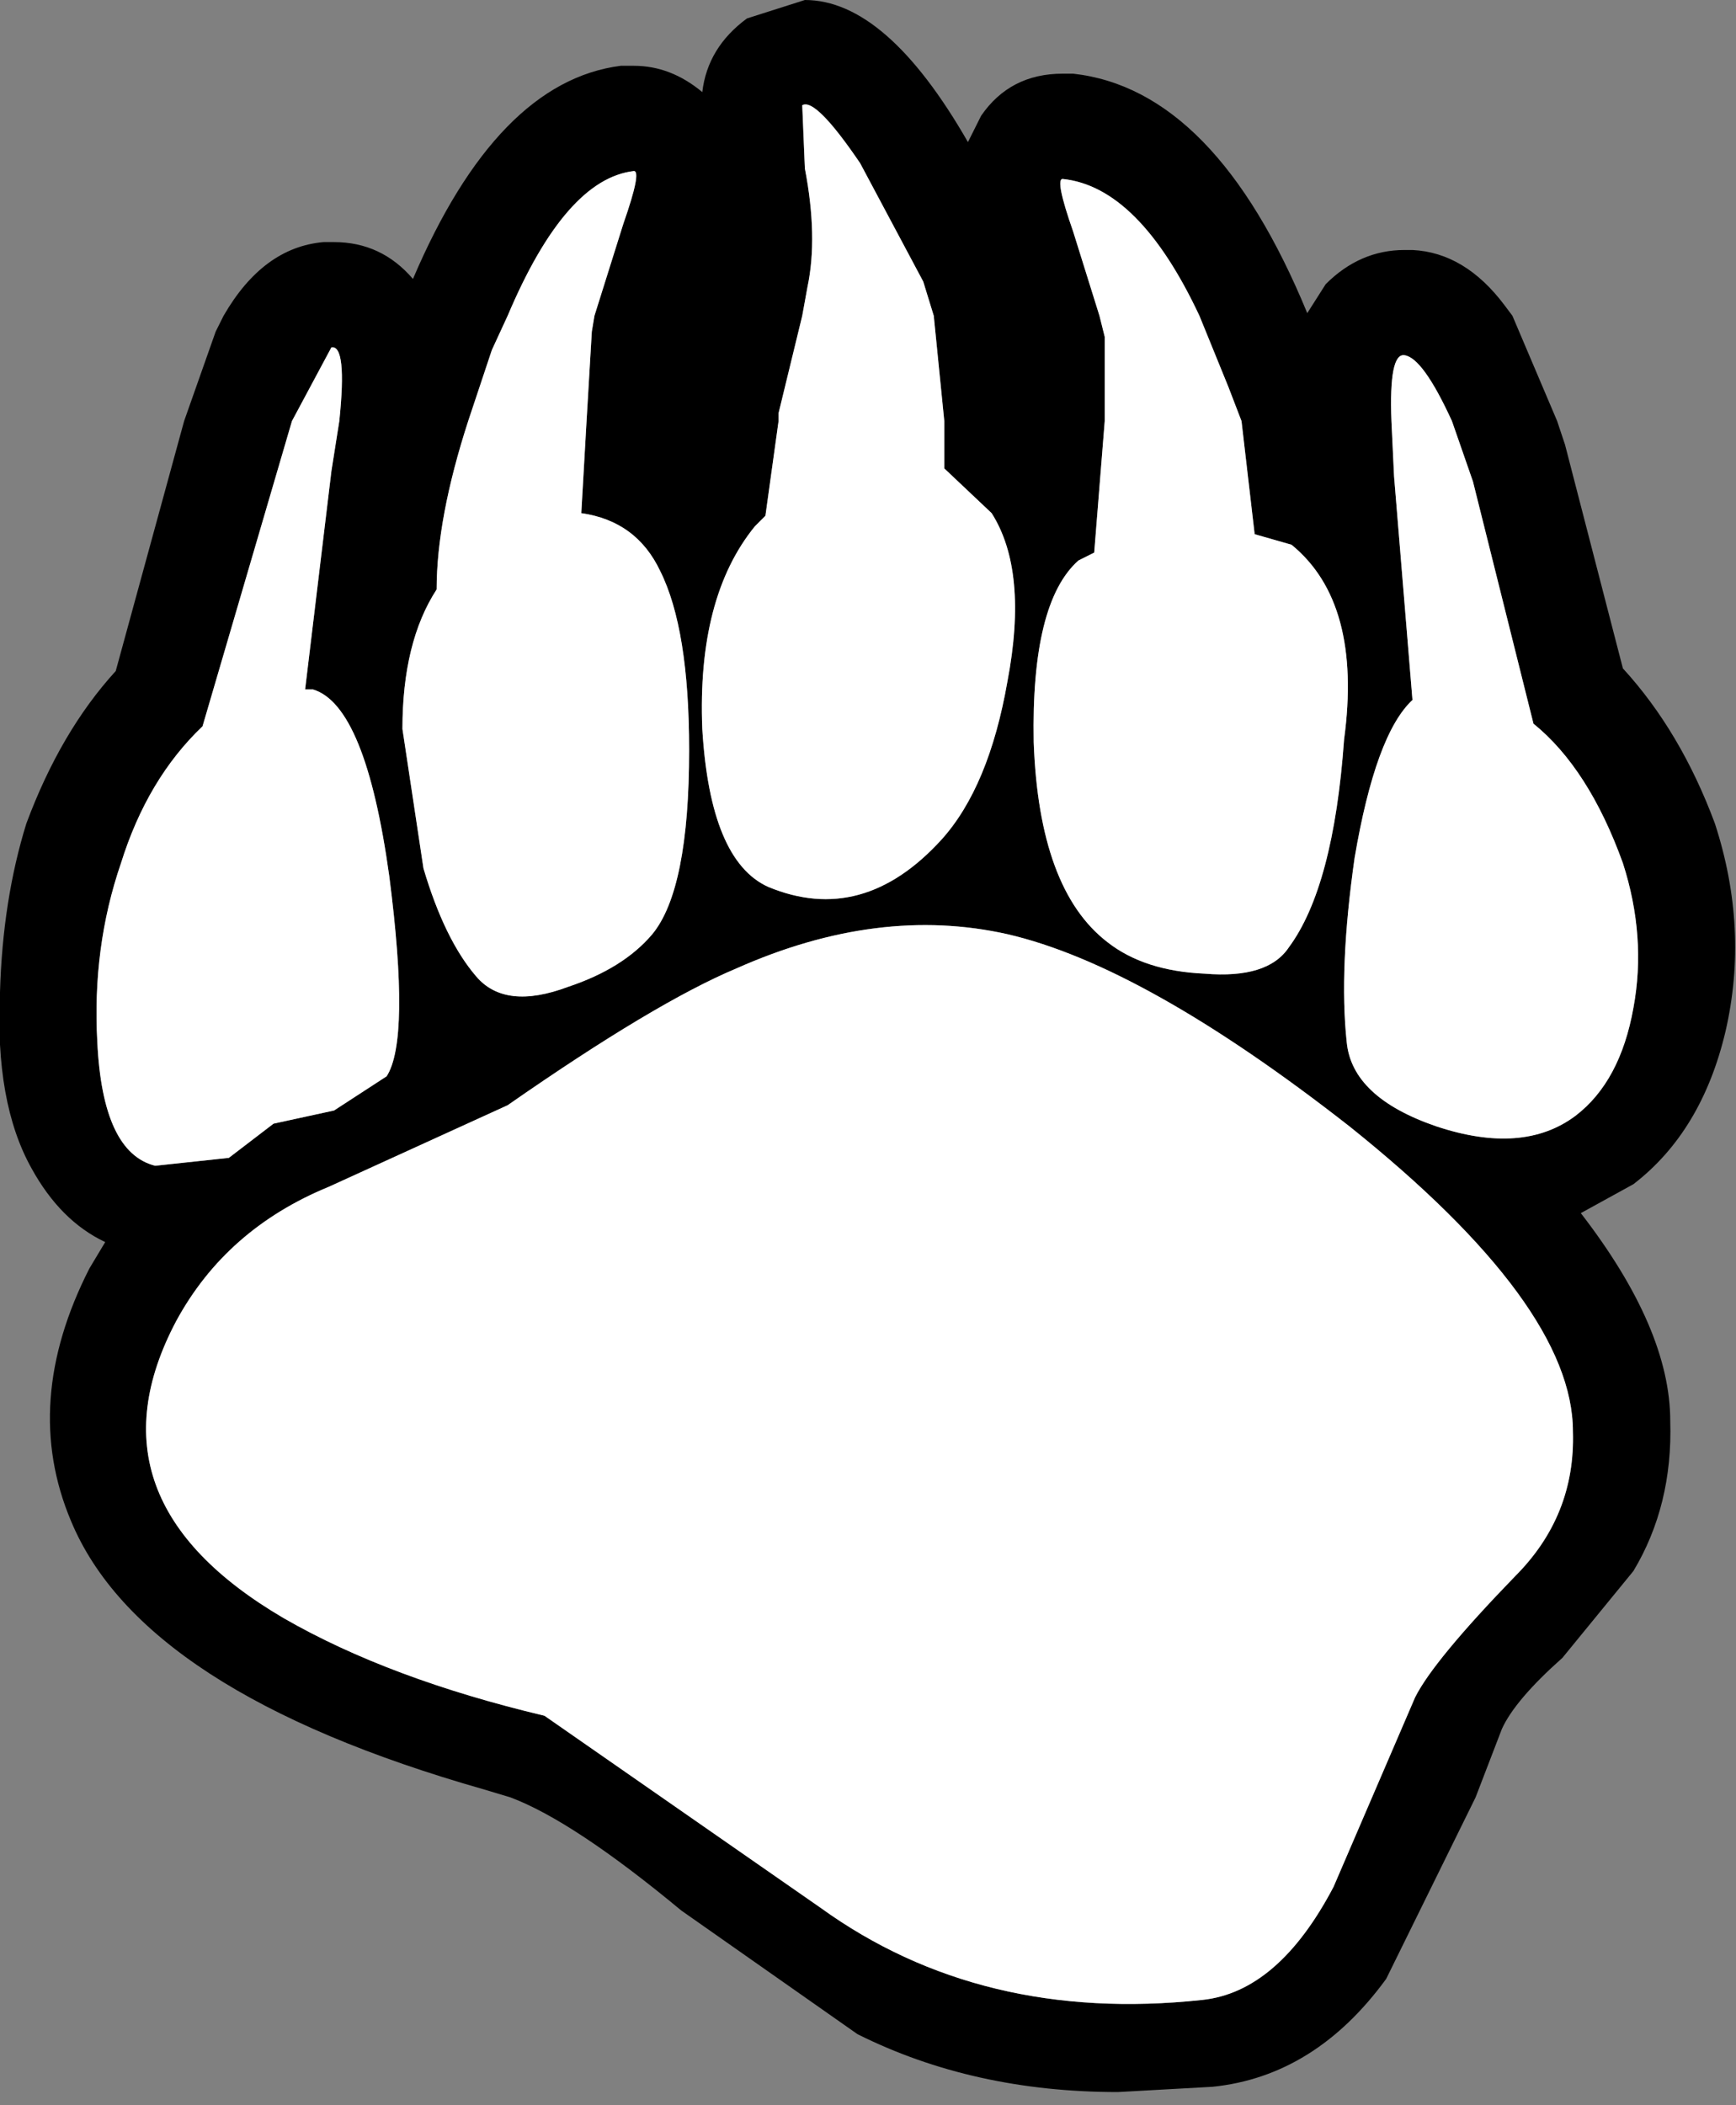<?xml version="1.0" encoding="utf-8"?>
<svg version="1.1" id="Layer_1"
xmlns="http://www.w3.org/2000/svg"
xmlns:xlink="http://www.w3.org/1999/xlink"
width="33px" height="40px"
xml:space="preserve">
<rect width="100%" height="100%" fill="#808080" stroke="none"/>
<g id="PathID_107" transform="matrix(1, 0, 0, 1, 16.5, 19.85)">
<path style="fill:#000000;fill-opacity:1" d="M12.1 -14.05L12.25 -13.85L13.1 -11.85L13.25 -11.4L14.35 -7.15Q15.45 -5.95 16.1 -4.2Q16.75 -2.2 16.3 -0.25Q15.85 1.65 14.55 2.65L13.55 3.2Q15.25 5.4 15.25 7.15Q15.3 8.75 14.55 10L13.2 11.65Q12.3 12.45 12.05 13L11.55 14.3L9.85 17.75Q8.5 19.6 6.55 19.8L4.75 19.9Q2 19.9 -0.2 18.8L-3.55 16.45Q-5.6 14.75 -6.8 14.3L-7.3 14.15Q-13.8 12.3 -15.15 9.05Q-16.1 6.8 -14.8 4.25L-14.5 3.75Q-15.35 3.35 -15.9 2.35Q-16.6 1.1 -16.5 -1Q-16.45 -2.75 -16 -4.2Q-15.35 -5.95 -14.3 -7.1L-13 -11.85L-12.4 -13.55L-12.25 -13.85Q-11.5 -15.15 -10.35 -15.25L-10.15 -15.25Q-9.25 -15.25 -8.65 -14.55Q-7.05 -18.3 -4.7 -18.6L-4.45 -18.6Q-3.75 -18.6 -3.15 -18.1Q-3.05 -18.95 -2.3 -19.5L-1.2 -19.85Q0.35 -19.85 1.9 -17.15L2.15 -17.65Q2.7 -18.45 3.7 -18.45L3.9 -18.45Q6.6 -18.15 8.35 -13.9L8.7 -14.45Q9.35 -15.1 10.2 -15.1L10.35 -15.1Q11.35 -15.05 12.1 -14.05M4.5 -13.45L4.5 -11.85L4.3 -9.35L4 -9.2Q3.1 -8.4 3.15 -5.75Q3.25 -2.95 4.55 -1.95Q5.25 -1.4 6.4 -1.35Q7.6 -1.25 8 -1.85Q8.85 -3 9.05 -5.8Q9.4 -8.4 8.05 -9.5L7.35 -9.7L7.1 -11.85L6.85 -12.5L6.3 -13.85Q5.15 -16.3 3.7 -16.45Q3.55 -16.45 3.9 -15.45L4.4 -13.85L4.5 -13.45M1.05 -14.5L-0.15 -16.75Q-1 -18 -1.25 -17.85L-1.2 -16.65Q-0.95 -15.35 -1.15 -14.4L-1.25 -13.85L-1.7 -12L-1.7 -11.85L-1.95 -10.05L-2.15 -9.85Q-3.25 -8.5 -3.15 -6Q-3 -3.5 -1.9 -3Q-0.1 -2.25 1.4 -3.9Q2.3 -4.9 2.65 -6.9Q3.05 -9 2.35 -10.1L1.45 -10.95L1.45 -11.85L1.25 -13.85L1.05 -14.5M10 -10.8L10.35 -6.55Q9.65 -5.9 9.25 -3.55Q8.95 -1.45 9.1 -0.05Q9.2 1 10.8 1.55Q12.45 2.1 13.45 1.35Q14.3 0.7 14.55 -0.7Q14.8 -2.05 14.35 -3.45Q13.7 -5.25 12.65 -6.1L11.5 -10.7L11.1 -11.85Q10.55 -13.05 10.2 -13.1Q9.9 -13.15 9.95 -11.85L10 -10.8M13.4 7.35Q13.4 4.95 9.15 1.55Q5.25 -1.5 2.65 -2.1Q0.2 -2.65 -2.5 -1.45Q-4.05 -0.8 -6.85 1.15L-10.25 2.7Q-12.2 3.5 -13.15 5.25Q-14.95 8.65 -11.1 10.9Q-9.1 12.05 -6.15 12.75L-0.9 16.4Q2.15 18.6 6.35 18.15Q7.8 18 8.85 16L10.4 12.4Q10.75 11.7 12.3 10.1Q13.45 8.95 13.4 7.35M-5.2 -13.85L-4.65 -15.6Q-4.3 -16.6 -4.45 -16.6Q-5.75 -16.45 -6.85 -13.85L-7.15 -13.2L-7.6 -11.85Q-8.2 -10 -8.2 -8.65Q-8.85 -7.65 -8.85 -6L-8.45 -3.35Q-8.05 -2 -7.45 -1.3Q-6.9 -0.65 -5.7 -1.1Q-4.65 -1.45 -4.1 -2.1Q-3.4 -2.95 -3.4 -5.6Q-3.4 -7.9 -3.95 -9Q-4.4 -9.95 -5.45 -10.1L-5.35 -11.85L-5.25 -13.55L-5.2 -13.85M-12.65 -6.05Q-13.7 -5.05 -14.2 -3.45Q-14.75 -1.85 -14.65 -0.05Q-14.55 2.05 -13.55 2.3L-12.15 2.15L-11.3 1.5L-10.15 1.25L-9.15 0.6Q-8.7 -0.1 -9.1 -3.2Q-9.55 -6.45 -10.55 -6.75L-10.7 -6.75L-10.2 -10.9L-10.05 -11.85Q-9.9 -13.3 -10.2 -13.25L-10.95 -11.85L-12.65 -6.05" />
<path style="fill:#FFFFFF;fill-opacity:1" d="M4.4 -13.85L3.9 -15.45Q3.55 -16.45 3.7 -16.45Q5.15 -16.3 6.3 -13.85L6.85 -12.5L7.1 -11.85L7.35 -9.7L8.05 -9.5Q9.4 -8.4 9.05 -5.8Q8.85 -3 8 -1.85Q7.6 -1.25 6.4 -1.35Q5.25 -1.4 4.55 -1.95Q3.25 -2.95 3.15 -5.75Q3.1 -8.4 4 -9.2L4.3 -9.35L4.5 -11.85L4.5 -13.45L4.4 -13.85M1.25 -13.85L1.45 -11.85L1.45 -10.95L2.35 -10.1Q3.05 -9 2.65 -6.9Q2.3 -4.9 1.4 -3.9Q-0.1 -2.25 -1.9 -3Q-3 -3.5 -3.15 -6Q-3.25 -8.5 -2.15 -9.85L-1.95 -10.05L-1.7 -11.85L-1.7 -12L-1.25 -13.85L-1.15 -14.4Q-0.95 -15.35 -1.2 -16.65L-1.25 -17.85Q-1 -18 -0.15 -16.75L1.05 -14.5L1.25 -13.85M9.95 -11.85Q9.9 -13.15 10.2 -13.1Q10.55 -13.05 11.1 -11.85L11.5 -10.7L12.65 -6.1Q13.7 -5.25 14.35 -3.45Q14.8 -2.05 14.55 -0.7Q14.3 0.7 13.45 1.35Q12.45 2.1 10.8 1.55Q9.2 1 9.1 -0.05Q8.95 -1.45 9.25 -3.55Q9.65 -5.9 10.35 -6.55L10 -10.8L9.95 -11.85M12.3 10.1Q10.75 11.7 10.4 12.4L8.85 16Q7.8 18 6.35 18.15Q2.15 18.6 -0.9 16.4L-6.15 12.75Q-9.1 12.05 -11.1 10.9Q-14.95 8.65 -13.15 5.25Q-12.2 3.5 -10.25 2.7L-6.85 1.15Q-4.05 -0.8 -2.5 -1.45Q0.2 -2.65 2.65 -2.1Q5.25 -1.5 9.15 1.55Q13.4 4.95 13.4 7.35Q13.45 8.95 12.3 10.1M-5.25 -13.55L-5.35 -11.85L-5.45 -10.1Q-4.4 -9.95 -3.95 -9Q-3.4 -7.9 -3.4 -5.6Q-3.4 -2.95 -4.1 -2.1Q-4.65 -1.45 -5.7 -1.1Q-6.9 -0.65 -7.45 -1.3Q-8.05 -2 -8.45 -3.35L-8.85 -6Q-8.85 -7.65 -8.2 -8.65Q-8.2 -10 -7.6 -11.85L-7.15 -13.2L-6.85 -13.85Q-5.75 -16.45 -4.45 -16.6Q-4.3 -16.6 -4.65 -15.6L-5.2 -13.85L-5.25 -13.55M-10.95 -11.85L-10.2 -13.25Q-9.9 -13.3 -10.05 -11.85L-10.2 -10.9L-10.7 -6.75L-10.55 -6.75Q-9.55 -6.45 -9.1 -3.2Q-8.7 -0.1 -9.15 0.6L-10.15 1.25L-11.3 1.5L-12.15 2.15L-13.55 2.3Q-14.55 2.05 -14.65 -0.05Q-14.75 -1.85 -14.2 -3.45Q-13.7 -5.05 -12.65 -6.05L-10.95 -11.85" />
</g>
</svg>
